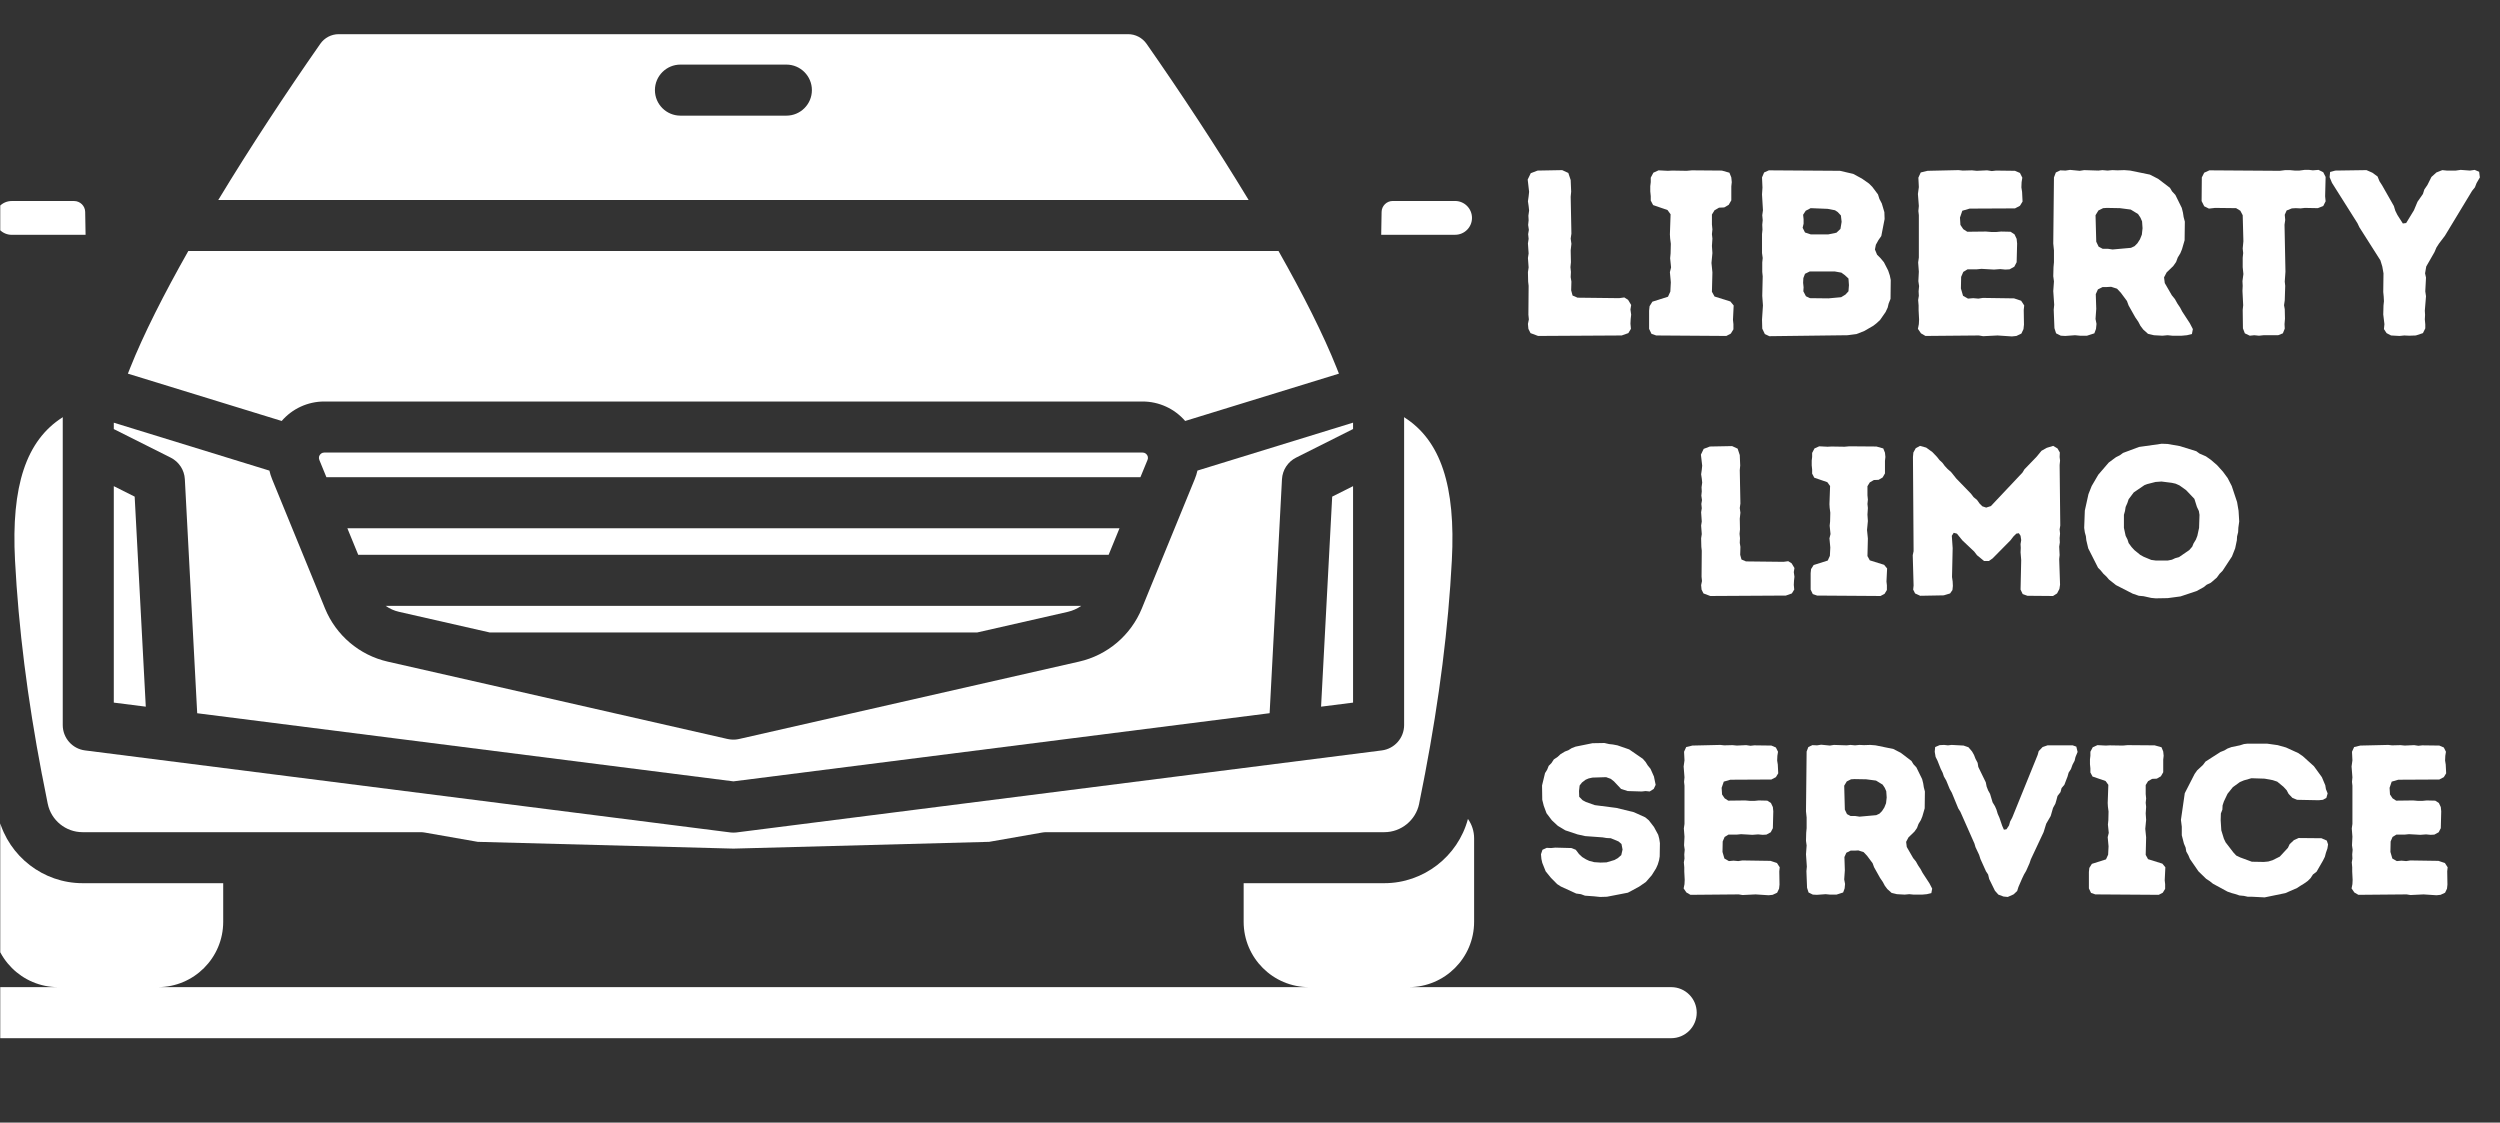 <svg xmlns="http://www.w3.org/2000/svg" xmlns:xlink="http://www.w3.org/1999/xlink" width="1953" zoomAndPan="magnify" viewBox="0 0 1464.75 657.75" height="877" preserveAspectRatio="xMidYMid meet" version="1.0"><rect x="0" y="0" width="1464.75" height="657.75" fill="#333333" stroke="none"/><defs><g/><clipPath id="aaa6dc8036"><rect x="0" width="546" y="0" height="325"/></clipPath><clipPath id="4c4b31bed7"><rect x="0" width="570" y="0" height="167"/></clipPath><clipPath id="86d489916a"><path d="M 0.152 479 L 994.398 479 L 994.398 608.383 L 0.152 608.383 Z M 0.152 479 " clip-rule="nonzero"/></clipPath><clipPath id="3872e91311"><path d="M 0.152 117 L 51 117 L 51 138 L 0.152 138 Z M 0.152 117 " clip-rule="nonzero"/></clipPath></defs><g transform="matrix(1, 0, 0, 1, 896, 231)"><g clip-path="url(#aaa6dc8036)"><g fill="#ffffff" fill-opacity="1"><g transform="translate(91.55, 118.068)"><g><path d="M 9.391 -3.625 L 9.141 -6.25 L 9.641 -8.625 L 9.391 -11.141 L 9.516 -26.391 L 9.266 -28.656 L 9.141 -33.656 L 9.516 -36.156 L 9.141 -41.156 L 9.516 -43.531 L 9.141 -48.922 L 9.516 -51.297 L 9.266 -53.797 L 9.641 -56.047 L 9.266 -58.672 L 9.516 -61.172 L 9.391 -63.562 L 9.766 -66.312 L 9.516 -68.688 L 9.141 -71.188 L 9.516 -73.812 L 9.766 -76.188 L 9.016 -82.703 L 10.641 -86.078 L 14.266 -87.453 L 27.281 -87.703 L 30.531 -86.203 L 31.781 -82.453 L 32.031 -76.312 L 31.781 -73.562 L 32.156 -54.047 L 31.781 -51.422 L 32.156 -48.672 L 31.781 -45.172 L 31.906 -38.906 L 31.656 -36.281 L 31.906 -33.781 L 31.781 -31.031 L 32.156 -28.656 L 32.031 -24.016 L 32.781 -21.266 L 35.406 -20.141 L 57.422 -19.891 L 60.172 -20.266 L 62.172 -19.016 L 63.812 -16.266 L 63.438 -13.891 L 63.812 -11.141 L 63.562 -8.875 L 63.438 -6.375 L 63.688 -3.625 L 62.297 -1.375 L 58.797 -0.125 L 14.516 0.125 L 10.516 -1.375 Z M 9.391 -3.625 "/></g></g></g><g fill="#ffffff" fill-opacity="1"><g transform="translate(158.859, 118.068)"><g><path d="M 6 -3.625 L 6 -13.266 L 6.25 -15.641 L 7.75 -18.016 L 16.016 -20.641 L 17.266 -23.391 L 17.516 -28.281 L 17.016 -33.656 L 17.641 -36.156 L 17.141 -41.031 L 17.391 -43.531 L 17.516 -48.672 L 17.141 -51.547 L 17.016 -53.672 L 17.391 -64.312 L 15.766 -66.562 L 8.125 -69.188 L 6.875 -71.562 L 6.875 -73.938 L 6.625 -76.438 L 6.625 -79.188 L 6.875 -81.328 L 6.875 -83.703 L 8.25 -86.328 L 11.016 -87.578 L 15.891 -87.328 L 18.266 -87.453 L 25.891 -87.328 L 28.656 -87.578 L 44.531 -87.453 L 48.547 -86.328 L 49.547 -83.828 L 49.797 -81.328 L 49.547 -79.062 L 49.547 -71.688 L 48.172 -69.312 L 45.797 -67.938 L 43.031 -67.812 L 40.656 -66.438 L 39.281 -64.188 L 39.281 -58.922 L 39.531 -56.297 L 39.281 -53.797 L 39.531 -51.422 L 39.281 -47.547 L 39.531 -43.781 L 39.031 -38.531 L 39.531 -33.531 L 39.281 -23.266 L 40.656 -20.766 L 49.047 -18.141 L 50.797 -16.016 L 50.422 -8.375 L 50.672 -6.125 L 50.672 -3.375 L 49.297 -1.125 L 46.922 0.125 L 9.766 -0.125 L 7.25 -1 Z M 6 -3.625 "/></g></g></g><g fill="#ffffff" fill-opacity="1"><g transform="translate(215.658, 118.068)"><g><path d="M 9.266 -3.625 L 9.516 -6 L 9.016 -23.766 L 9.516 -26.141 L 9.141 -81.328 L 9.391 -83.953 L 10.766 -86.453 L 13.266 -87.828 L 16.891 -86.828 L 20.516 -84.203 L 23.266 -81.328 L 24.641 -79.562 L 26.391 -77.938 L 27.781 -76.062 L 29.406 -74.312 L 31.531 -72.438 L 34.531 -68.688 L 43.156 -59.797 L 44.672 -57.797 L 46.672 -56.172 L 48.172 -54.047 L 49.797 -52.422 L 52.047 -51.672 L 54.797 -52.547 L 73.312 -72.188 L 74.438 -74.062 L 81.578 -81.453 L 84.453 -84.953 L 87.578 -86.703 L 91.328 -87.828 L 93.828 -86.328 L 95.203 -83.953 L 95.078 -81.328 L 95.328 -79.188 L 95.078 -76.562 L 95.453 -41.156 L 95.078 -38.906 L 95.328 -36.406 L 95.078 -33.781 L 95.203 -31.281 L 94.828 -28.781 L 95.078 -23.891 L 94.828 -21.516 L 95.328 -6.5 L 94.953 -4 L 93.578 -1.375 L 91.203 0.125 L 76.188 0 L 73.438 -1 L 72.188 -3.625 L 72.562 -20.891 L 72.188 -25.516 L 72.312 -28.031 L 72.188 -30.281 L 72.562 -32.656 L 72.188 -35.156 L 71.188 -36.656 L 69.688 -36.406 L 67.938 -34.656 L 66.312 -32.531 L 55.797 -21.891 L 53.672 -20.391 L 50.797 -20.391 L 46.672 -23.766 L 45.047 -25.891 L 38.031 -32.531 L 34.906 -36.406 L 33.031 -36.906 L 31.906 -35.156 L 32.406 -27.906 L 32.031 -11.016 L 32.406 -8.375 L 32.531 -5.75 L 32.281 -3.375 L 30.906 -1.375 L 27.156 -0.25 L 13.391 0 L 10.391 -1.375 Z M 9.266 -3.625 "/></g></g></g><g fill="#ffffff" fill-opacity="1"><g transform="translate(320.249, 118.068)"><g><path d="M 46.797 1.5 L 44.156 1.25 L 39.656 0.25 L 36.906 0 L 33.281 -1.25 L 23.516 -6.25 L 19.391 -9.516 L 18.016 -11.141 L 16.141 -12.891 L 14.516 -14.891 L 13.016 -16.391 L 7.25 -27.781 L 6.125 -32.531 L 5.875 -34.906 L 5.25 -37.156 L 4.875 -39.781 L 5.25 -49.922 L 7.375 -59.547 L 9.266 -64.312 L 13.141 -70.938 L 19.266 -78.062 L 23.516 -81.203 L 25.766 -82.328 L 27.656 -83.703 L 37.031 -87.203 L 50.297 -89.078 L 53.672 -88.953 L 60.922 -87.703 L 70.562 -84.703 L 72.438 -83.328 L 76.188 -81.703 L 79.062 -79.688 L 82.703 -76.562 L 86.203 -72.688 L 88.953 -68.938 L 91.328 -64.312 L 94.453 -54.922 L 95.328 -49.797 L 95.703 -43.531 L 95.203 -39.906 L 95.078 -37.281 L 94.453 -34.781 L 94.328 -32.531 L 93.328 -27.781 L 91.453 -23.016 L 85.953 -14.641 L 84.203 -12.891 L 82.578 -10.641 L 79.062 -7.625 L 76.688 -6.5 L 74.812 -5 L 70.688 -2.75 L 61.297 0.375 L 53.797 1.375 Z M 53.797 -20.641 L 56.297 -21.141 L 58.172 -22.016 L 60.422 -22.641 L 66.438 -26.766 L 68.188 -28.781 L 68.938 -30.656 L 70.312 -32.906 L 71.188 -35.156 L 72.188 -39.781 L 72.438 -47.422 L 72.062 -49.672 L 70.938 -52.047 L 69.438 -56.797 L 64.562 -61.922 L 60.672 -64.688 L 58.422 -65.688 L 56.172 -66.188 L 50.172 -66.938 L 46.672 -66.688 L 41.781 -65.438 L 40.156 -64.812 L 33.906 -60.547 L 30.906 -56.547 L 30.156 -54.297 L 29.156 -52.047 L 28.781 -49.672 L 28.156 -47.422 L 28.156 -39.781 L 29.156 -35.156 L 30.281 -32.906 L 30.906 -30.906 L 32.656 -28.531 L 34.281 -26.766 L 37.656 -24.016 L 39.656 -22.891 L 44.156 -21.016 L 46.922 -20.641 Z M 53.797 -20.641 "/></g></g></g><g fill="#ffffff" fill-opacity="1"><g transform="translate(420.596, 118.068)"><g/></g></g><g fill="#ffffff" fill-opacity="1"><g transform="translate(1.607, 293.152)"><g><path d="M 36.281 1 L 31.031 0.625 L 28.656 -0.25 L 25.891 -0.625 L 16.891 -4.75 L 14.766 -6.125 L 11.141 -9.766 L 8 -13.641 L 6 -18.641 L 5.5 -20.891 L 5.25 -23.641 L 6.125 -26.266 L 8.625 -27.406 L 11.141 -27.281 L 13.641 -27.531 L 23.141 -27.281 L 25.641 -26.266 L 27.531 -23.766 L 29.406 -22.016 L 31.656 -20.641 L 33.531 -19.766 L 36.406 -19.016 L 40.156 -18.766 L 43.656 -18.891 L 48.297 -20.266 L 50.297 -21.391 L 52.297 -23.141 L 53.047 -26.391 L 52.422 -29.656 L 50.672 -31.156 L 46.172 -33.031 L 43.656 -33.156 L 41.406 -33.531 L 31.156 -34.281 L 26.641 -35.281 L 19.516 -37.656 L 15.141 -40.281 L 11.641 -43.531 L 8.5 -47.672 L 6.875 -52.047 L 6 -55.547 L 5.875 -63.938 L 7.625 -71.188 L 8.875 -73.188 L 9.766 -75.438 L 11.391 -77.062 L 12.766 -79.188 L 15.016 -80.703 L 16.766 -82.328 L 19.266 -83.828 L 21.266 -84.578 L 23.266 -85.828 L 25.516 -86.703 L 35.406 -88.703 L 42.406 -88.828 L 45.172 -88.203 L 47.422 -87.953 L 50.047 -87.453 L 56.922 -85.078 L 64.938 -79.562 L 66.562 -77.688 L 67.812 -75.688 L 69.438 -73.688 L 71.438 -69.188 L 72.438 -64.312 L 71.312 -61.922 L 68.938 -60.422 L 66.562 -60.672 L 64.312 -60.422 L 56.047 -60.672 L 52.172 -61.922 L 48.047 -66.312 L 46.172 -67.812 L 43.406 -68.812 L 35.406 -68.562 L 33.156 -68.062 L 31.406 -67.312 L 29.281 -65.688 L 27.906 -63.938 L 27.531 -60.672 L 27.656 -57.297 L 29.656 -55.297 L 31.531 -54.297 L 36.781 -52.422 L 49.422 -50.797 L 59.672 -48.297 L 66.312 -45.297 L 68.438 -43.531 L 71.438 -39.656 L 73.938 -35.031 L 74.562 -32.656 L 74.938 -30.156 L 74.812 -22.391 L 74.438 -20.141 L 73.688 -17.641 L 72.688 -15.391 L 70.188 -11.391 L 66.688 -7.375 L 62.688 -4.625 L 56.172 -1.125 L 43.906 1.25 L 39.906 1.375 Z M 36.281 1 "/></g></g></g><g fill="#ffffff" fill-opacity="1"><g transform="translate(81.426, 293.152)"><g><path d="M 9.016 -3.625 L 9.516 -6.125 L 9.641 -8.625 L 9.391 -13.516 L 9.391 -16.016 L 9.141 -18.891 L 9.516 -21.141 L 9.391 -23.516 L 9.641 -26.266 L 9.266 -28.906 L 9.516 -33.906 L 9.141 -38.781 L 9.516 -41.406 L 9.516 -63.812 L 9.266 -66.062 L 9.516 -68.688 L 9.016 -75.062 L 9.516 -78.688 L 9.266 -83.703 L 10.516 -86.453 L 14.141 -87.328 L 30.531 -87.703 L 32.781 -87.453 L 37.656 -87.578 L 40.156 -87.328 L 45.672 -87.578 L 48.172 -87.203 L 50.422 -87.453 L 60.422 -87.328 L 63.062 -86.203 L 64.312 -83.703 L 63.938 -81.328 L 63.812 -78.562 L 64.188 -76.188 L 64.438 -71.062 L 63.062 -68.812 L 60.422 -67.438 L 36.406 -67.312 L 32.531 -66.188 L 31.281 -62.562 L 31.531 -58.672 L 33.031 -56.422 L 35.156 -55.047 L 45.047 -55.172 L 47.922 -54.922 L 50.547 -54.922 L 53.047 -55.172 L 58.047 -55.047 L 60.172 -53.672 L 61.297 -51.297 L 61.547 -48.797 L 61.297 -38.906 L 60.047 -36.531 L 57.547 -35.156 L 55.297 -35.031 L 52.672 -35.281 L 49.297 -35.031 L 42.656 -35.406 L 40.156 -35.156 L 35.281 -35.156 L 33.031 -33.781 L 31.906 -31.156 L 31.781 -25.016 L 32.906 -21.141 L 35.531 -19.641 L 38.281 -19.891 L 41.031 -19.641 L 43.406 -20.016 L 59.922 -19.766 L 63.688 -18.516 L 65.312 -16.016 L 65.062 -13.641 L 65.188 -5.875 L 64.938 -3.5 L 63.812 -1.125 L 61.172 0.125 L 58.797 0.375 L 51.172 -0.125 L 43.531 0.25 L 41.281 -0.125 L 13.016 0.125 L 10.641 -1.25 Z M 9.016 -3.625 "/></g></g></g><g fill="#ffffff" fill-opacity="1"><g transform="translate(153.114, 293.152)"><g><path d="M 9.641 -4 L 9.266 -13.766 L 9.516 -16.391 L 9.016 -23.641 L 9.391 -28.781 L 9.016 -31.531 L 9.141 -36.281 L 9.391 -38.906 L 9.391 -45.172 L 9.016 -48.797 L 9.391 -83.828 L 10.391 -86.453 L 12.766 -87.578 L 15.516 -87.453 L 17.891 -87.828 L 23.016 -87.328 L 25.391 -87.703 L 32.906 -87.453 L 35.031 -87.703 L 37.781 -87.453 L 40.281 -87.703 L 43.031 -87.578 L 46.672 -87.703 L 49.797 -87.453 L 60.172 -85.328 L 64.562 -83.078 L 70.812 -78.312 L 71.938 -76.438 L 73.688 -74.562 L 77.062 -67.688 L 77.688 -65.188 L 78.062 -62.812 L 78.688 -60.422 L 78.562 -50.547 L 77.188 -45.797 L 76.312 -43.656 L 74.938 -41.406 L 74.062 -39.031 L 72.562 -36.906 L 69.062 -33.531 L 67.688 -30.906 L 68.062 -27.906 L 71.812 -21.391 L 73.438 -19.391 L 74.688 -17.141 L 76.188 -14.891 L 77.312 -12.766 L 81.328 -6.625 L 82.953 -3.5 L 82.453 -0.875 L 79.812 -0.25 L 77.062 0 L 72.062 0 L 69.562 -0.25 L 66.812 0 L 62.297 -0.25 L 59.172 -1 L 56.672 -3.25 L 55.172 -5.25 L 54.047 -7.375 L 52.422 -9.766 L 48.922 -16.016 L 48.047 -18.391 L 44.797 -22.766 L 42.781 -24.891 L 39.656 -25.891 L 37.406 -25.766 L 35.156 -25.766 L 32.656 -24.516 L 31.531 -22.016 L 31.781 -14.266 L 31.406 -8.875 L 31.906 -6.25 L 31.656 -3.625 L 30.781 -1.25 L 26.906 0 L 23.141 0 L 20.516 -0.25 L 15.391 0.125 L 13.016 0 L 10.516 -1.25 Z M 35.156 -46.047 L 37.906 -46.047 L 40.406 -45.672 L 50.172 -46.547 L 52.047 -47.422 L 53.547 -48.922 L 54.922 -51.047 L 55.922 -53.547 L 56.297 -56.922 L 56.047 -60.547 L 55.172 -62.562 L 53.922 -64.438 L 50.047 -66.812 L 44.281 -67.562 L 37.406 -67.688 L 35.406 -67.562 L 32.906 -66.312 L 31.406 -63.812 L 31.781 -49.797 L 33.031 -47.172 Z M 35.156 -46.047 "/></g></g></g><g fill="#ffffff" fill-opacity="1"><g transform="translate(237.562, 293.152)"><g><path d="M 35.281 -2.25 L 31.906 -9.141 L 31.281 -11.766 L 30.031 -13.641 L 26.766 -20.891 L 26.016 -23.266 L 23.891 -27.781 L 23.266 -29.906 L 15.016 -48.547 L 13.766 -50.547 L 10.016 -59.672 L 8.75 -61.922 L 6.75 -66.812 L 5.375 -69.188 L 4.625 -71.438 L 3.5 -73.688 L 1.625 -78.438 L 0.5 -80.703 L 0 -83.703 L 0.25 -86.453 L 2.875 -87.578 L 5.5 -87.703 L 7.75 -87.453 L 9.891 -87.703 L 16.891 -87.328 L 19.766 -86.328 L 21.891 -83.828 L 23.016 -81.828 L 23.891 -79.562 L 25.141 -77.188 L 25.516 -74.812 L 29.906 -65.812 L 30.406 -63.312 L 31.281 -61.047 L 32.406 -59.047 L 33.906 -54.047 L 35.281 -51.797 L 36.156 -49.797 L 36.906 -47.297 L 37.906 -45.047 L 39.531 -40.281 L 40.531 -38.031 L 42.031 -38.281 L 43.531 -40.531 L 44.156 -42.781 L 45.422 -45.172 L 60.297 -81.828 L 60.922 -84.078 L 63.188 -86.453 L 66.062 -87.453 L 80.828 -87.453 L 82.953 -86.703 L 83.703 -83.578 L 82.453 -80.578 L 81.953 -78.438 L 80.703 -76.062 L 79.812 -73.562 L 78.438 -71.438 L 77.812 -69.188 L 75.938 -64.312 L 74.312 -62.422 L 73.688 -60.047 L 71.938 -57.797 L 71.312 -55.422 L 70.688 -53.297 L 69.312 -50.797 L 67.938 -46.047 L 65.312 -41.531 L 63.812 -36.656 L 56.297 -20.641 L 55.547 -18.391 L 53.547 -13.891 L 52.297 -11.766 L 51.172 -9.391 L 49.047 -4.5 L 48.297 -2.125 L 46.172 -0.125 L 42.781 1.375 L 40.281 1.125 L 37.281 0 Z M 35.281 -2.25 "/></g></g></g><g fill="#ffffff" fill-opacity="1"><g transform="translate(321.885, 293.152)"><g><path d="M 6 -3.625 L 6 -13.266 L 6.25 -15.641 L 7.75 -18.016 L 16.016 -20.641 L 17.266 -23.391 L 17.516 -28.281 L 17.016 -33.656 L 17.641 -36.156 L 17.141 -41.031 L 17.391 -43.531 L 17.516 -48.672 L 17.141 -51.547 L 17.016 -53.672 L 17.391 -64.312 L 15.766 -66.562 L 8.125 -69.188 L 6.875 -71.562 L 6.875 -73.938 L 6.625 -76.438 L 6.625 -79.188 L 6.875 -81.328 L 6.875 -83.703 L 8.25 -86.328 L 11.016 -87.578 L 15.891 -87.328 L 18.266 -87.453 L 25.891 -87.328 L 28.656 -87.578 L 44.531 -87.453 L 48.547 -86.328 L 49.547 -83.828 L 49.797 -81.328 L 49.547 -79.062 L 49.547 -71.688 L 48.172 -69.312 L 45.797 -67.938 L 43.031 -67.812 L 40.656 -66.438 L 39.281 -64.188 L 39.281 -58.922 L 39.531 -56.297 L 39.281 -53.797 L 39.531 -51.422 L 39.281 -47.547 L 39.531 -43.781 L 39.031 -38.531 L 39.531 -33.531 L 39.281 -23.266 L 40.656 -20.766 L 49.047 -18.141 L 50.797 -16.016 L 50.422 -8.375 L 50.672 -6.125 L 50.672 -3.375 L 49.297 -1.125 L 46.922 0.125 L 9.766 -0.125 L 7.25 -1 Z M 6 -3.625 "/></g></g></g><g fill="#ffffff" fill-opacity="1"><g transform="translate(377.308, 293.152)"><g><path d="M 46.047 1.25 L 43.656 1.25 L 41.406 0.75 L 38.781 0.5 L 36.156 -0.375 L 34.281 -0.875 L 31.781 -1.75 L 23.266 -6.375 L 21.391 -7.875 L 19.266 -9.266 L 14.766 -13.641 L 9.766 -20.891 L 8.875 -23.016 L 7.625 -25.266 L 7.25 -27.531 L 6.25 -29.906 L 5 -34.781 L 5 -39.781 L 4.5 -43.781 L 6.75 -59.422 L 12.516 -70.688 L 14.016 -72.812 L 17.391 -75.938 L 18.891 -77.938 L 27.656 -83.578 L 29.906 -84.453 L 31.781 -85.578 L 34.156 -86.453 L 39.031 -87.453 L 41.406 -88.203 L 43.531 -88.453 L 54.922 -88.453 L 61.172 -87.578 L 66.062 -86.203 L 73.188 -82.953 L 75.938 -81.078 L 82.453 -75.188 L 87.078 -68.812 L 89.078 -64.062 L 89.453 -61.797 L 90.453 -59.297 L 89.703 -56.672 L 87.703 -55.547 L 85.203 -55.297 L 72.562 -55.547 L 69.812 -56.672 L 67.562 -59.047 L 66.438 -61.172 L 64.562 -63.188 L 60.922 -66.188 L 58.297 -67.062 L 53.547 -67.938 L 45.797 -68.188 L 41.406 -66.938 L 39.031 -65.938 L 34.906 -62.938 L 31.781 -59.047 L 29.656 -54.547 L 28.906 -52.297 L 28.781 -49.797 L 27.906 -47.547 L 27.781 -43.531 L 28.156 -37.656 L 29.656 -32.781 L 30.656 -30.656 L 35.281 -24.641 L 36.906 -22.891 L 39.281 -21.766 L 46.047 -19.266 L 53.047 -19.141 L 55.672 -19.391 L 58.172 -20.141 L 62.422 -22.266 L 67.188 -27.406 L 68.188 -29.531 L 70.688 -31.906 L 73.438 -33.156 L 86.828 -33.031 L 89.953 -31.656 L 90.703 -29.406 L 90.328 -27.031 L 89.453 -24.516 L 88.828 -22.141 L 87.703 -19.891 L 83.953 -13.391 L 81.828 -11.766 L 80.453 -9.641 L 78.812 -8 L 76.688 -6.5 L 74.438 -5.125 L 72.562 -3.875 L 65.688 -0.875 L 53.547 1.625 Z M 46.047 1.25 "/></g></g></g><g fill="#ffffff" fill-opacity="1"><g transform="translate(472.766, 293.152)"><g><path d="M 9.016 -3.625 L 9.516 -6.125 L 9.641 -8.625 L 9.391 -13.516 L 9.391 -16.016 L 9.141 -18.891 L 9.516 -21.141 L 9.391 -23.516 L 9.641 -26.266 L 9.266 -28.906 L 9.516 -33.906 L 9.141 -38.781 L 9.516 -41.406 L 9.516 -63.812 L 9.266 -66.062 L 9.516 -68.688 L 9.016 -75.062 L 9.516 -78.688 L 9.266 -83.703 L 10.516 -86.453 L 14.141 -87.328 L 30.531 -87.703 L 32.781 -87.453 L 37.656 -87.578 L 40.156 -87.328 L 45.672 -87.578 L 48.172 -87.203 L 50.422 -87.453 L 60.422 -87.328 L 63.062 -86.203 L 64.312 -83.703 L 63.938 -81.328 L 63.812 -78.562 L 64.188 -76.188 L 64.438 -71.062 L 63.062 -68.812 L 60.422 -67.438 L 36.406 -67.312 L 32.531 -66.188 L 31.281 -62.562 L 31.531 -58.672 L 33.031 -56.422 L 35.156 -55.047 L 45.047 -55.172 L 47.922 -54.922 L 50.547 -54.922 L 53.047 -55.172 L 58.047 -55.047 L 60.172 -53.672 L 61.297 -51.297 L 61.547 -48.797 L 61.297 -38.906 L 60.047 -36.531 L 57.547 -35.156 L 55.297 -35.031 L 52.672 -35.281 L 49.297 -35.031 L 42.656 -35.406 L 40.156 -35.156 L 35.281 -35.156 L 33.031 -33.781 L 31.906 -31.156 L 31.781 -25.016 L 32.906 -21.141 L 35.531 -19.641 L 38.281 -19.891 L 41.031 -19.641 L 43.406 -20.016 L 59.922 -19.766 L 63.688 -18.516 L 65.312 -16.016 L 65.062 -13.641 L 65.188 -5.875 L 64.938 -3.5 L 63.812 -1.125 L 61.172 0.125 L 58.797 0.375 L 51.172 -0.125 L 43.531 0.25 L 41.281 -0.125 L 13.016 0.125 L 10.641 -1.25 Z M 9.016 -3.625 "/></g></g></g></g></g><g transform="matrix(1, 0, 0, 1, 884, 65)"><g clip-path="url(#4c4b31bed7)"><g fill="#ffffff" fill-opacity="1"><g transform="translate(1.108, 131.691)"><g><path d="M 10.375 -4.016 L 10.109 -6.922 L 10.656 -9.547 L 10.375 -12.312 L 10.516 -29.203 L 10.234 -31.688 L 10.109 -37.234 L 10.516 -40 L 10.109 -45.531 L 10.516 -48.172 L 10.109 -54.109 L 10.516 -56.75 L 10.234 -59.516 L 10.656 -62 L 10.234 -64.906 L 10.516 -67.688 L 10.375 -70.312 L 10.797 -73.359 L 10.516 -75.984 L 10.109 -78.75 L 10.516 -81.656 L 10.797 -84.297 L 9.969 -91.484 L 11.766 -95.219 L 15.781 -96.75 L 30.172 -97.016 L 33.766 -95.359 L 35.156 -91.203 L 35.438 -84.422 L 35.156 -81.391 L 35.578 -59.797 L 35.156 -56.891 L 35.578 -53.844 L 35.156 -49.969 L 35.297 -43.047 L 35.016 -40.141 L 35.297 -37.375 L 35.156 -34.328 L 35.578 -31.688 L 35.438 -26.578 L 36.266 -23.531 L 39.172 -22.281 L 63.531 -22 L 66.578 -22.422 L 68.781 -21.031 L 70.594 -18 L 70.172 -15.359 L 70.594 -12.312 L 70.312 -9.828 L 70.172 -7.062 L 70.453 -4.016 L 68.922 -1.516 L 65.047 -0.141 L 16.062 0.141 L 11.625 -1.516 Z M 10.375 -4.016 "/></g></g></g><g fill="#ffffff" fill-opacity="1"><g transform="translate(75.565, 131.691)"><g><path d="M 6.641 -4.016 L 6.641 -14.672 L 6.922 -17.297 L 8.578 -19.938 L 17.719 -22.844 L 19.094 -25.875 L 19.375 -31.281 L 18.828 -37.234 L 19.516 -40 L 18.969 -45.391 L 19.234 -48.172 L 19.375 -53.844 L 18.969 -57.016 L 18.828 -59.375 L 19.234 -71.141 L 17.438 -73.625 L 9 -76.531 L 7.609 -79.172 L 7.609 -81.797 L 7.328 -84.562 L 7.328 -87.609 L 7.609 -89.969 L 7.609 -92.594 L 9.141 -95.5 L 12.188 -96.891 L 17.578 -96.609 L 20.203 -96.75 L 28.656 -96.609 L 31.688 -96.891 L 49.266 -96.75 L 53.703 -95.5 L 54.812 -92.734 L 55.078 -89.969 L 54.812 -87.469 L 54.812 -79.312 L 53.281 -76.672 L 50.656 -75.156 L 47.609 -75.016 L 44.984 -73.5 L 43.453 -71 L 43.453 -65.188 L 43.734 -62.281 L 43.453 -59.516 L 43.734 -56.891 L 43.453 -52.594 L 43.734 -48.438 L 43.188 -42.625 L 43.734 -37.094 L 43.453 -25.75 L 44.984 -22.969 L 54.25 -20.062 L 56.188 -17.719 L 55.781 -9.266 L 56.047 -6.781 L 56.047 -3.734 L 54.531 -1.25 L 51.906 0.141 L 10.797 -0.141 L 8.031 -1.109 Z M 6.641 -4.016 "/></g></g></g><g fill="#ffffff" fill-opacity="1"><g transform="translate(138.396, 131.691)"><g><path d="M 10.109 -4.156 L 9.969 -9.406 L 10.516 -17.719 L 10.109 -23.391 L 10.375 -34.734 L 10.109 -37.375 L 10.109 -42.906 L 10.375 -45.531 L 9.969 -48.438 L 9.969 -59.516 L 10.234 -62.141 L 10.109 -65.047 L 10.375 -67.688 L 10.109 -70.594 L 10.516 -73.5 L 9.969 -82.766 L 10.234 -86.781 L 9.969 -92.734 L 11.203 -95.641 L 13.984 -96.891 L 55.641 -96.609 L 63.391 -94.812 L 68.516 -92.047 L 72.656 -89.141 L 74.594 -87.203 L 77.922 -82.766 L 78.75 -80.141 L 80.141 -77.5 L 81.656 -72.391 L 81.797 -68.375 L 79.859 -58.406 L 78.203 -56.047 L 76.672 -53.281 L 76.125 -50.516 L 77.375 -47.469 L 79.438 -45.391 L 81.391 -43.047 L 83.875 -38.203 L 84.844 -35.297 L 85.391 -32.656 L 85.266 -21.594 L 84.156 -18.828 L 83.594 -16.469 L 82.359 -13.844 L 79.172 -9.266 L 76.953 -7.203 L 75.156 -5.812 L 69.891 -2.766 L 65.328 -0.969 L 60.062 -0.281 L 14.25 0.281 L 11.625 -0.969 Z M 38.484 -59.375 L 48.859 -59.375 L 53.562 -60.344 L 55.922 -62.562 L 56.609 -66.719 L 56.188 -70.453 L 54.391 -72.391 L 52.734 -73.5 L 48.438 -74.328 L 38.484 -74.734 L 35.578 -73.219 L 34.047 -70.859 L 34.328 -68.234 L 34.328 -65.609 L 33.766 -63.25 L 35.156 -60.484 Z M 38.062 -22 L 48.859 -21.875 L 56.328 -22.562 L 58.828 -24.078 L 60.625 -26.016 L 60.906 -29.625 L 60.625 -33.5 L 58.547 -35.438 L 56.469 -36.953 L 52.594 -37.641 L 37.922 -37.641 L 35.156 -36.266 L 34.188 -33.766 L 34.047 -31 L 34.328 -28.375 L 34.188 -26.016 L 35.703 -23.109 Z M 38.062 -22 "/></g></g></g><g fill="#ffffff" fill-opacity="1"><g transform="translate(229.737, 131.691)"><g><path d="M 9.969 -4.016 L 10.516 -6.781 L 10.656 -9.547 L 10.375 -14.953 L 10.375 -17.719 L 10.109 -20.906 L 10.516 -23.391 L 10.375 -26.016 L 10.656 -29.062 L 10.234 -31.969 L 10.516 -37.516 L 10.109 -42.906 L 10.516 -45.812 L 10.516 -70.594 L 10.234 -73.078 L 10.516 -75.984 L 9.969 -83.047 L 10.516 -87.062 L 10.234 -92.594 L 11.625 -95.641 L 15.641 -96.609 L 33.766 -97.016 L 36.266 -96.75 L 41.656 -96.891 L 44.422 -96.609 L 50.516 -96.891 L 53.281 -96.469 L 55.781 -96.75 L 66.844 -96.609 L 69.75 -95.359 L 71.141 -92.594 L 70.719 -89.969 L 70.594 -86.922 L 71 -84.297 L 71.281 -78.609 L 69.75 -76.125 L 66.844 -74.594 L 40.281 -74.469 L 35.984 -73.219 L 34.609 -69.203 L 34.875 -64.906 L 36.547 -62.422 L 38.891 -60.906 L 49.828 -61.031 L 53.016 -60.766 L 55.922 -60.766 L 58.688 -61.031 L 64.219 -60.906 L 66.578 -59.375 L 67.812 -56.75 L 68.094 -53.984 L 67.812 -43.047 L 66.438 -40.422 L 63.672 -38.891 L 61.172 -38.75 L 58.266 -39.031 L 54.531 -38.75 L 47.203 -39.172 L 44.422 -38.891 L 39.031 -38.891 L 36.547 -37.375 L 35.297 -34.469 L 35.156 -27.688 L 36.406 -23.391 L 39.312 -21.734 L 42.359 -22 L 45.391 -21.734 L 48.031 -22.141 L 66.297 -21.875 L 70.453 -20.484 L 72.25 -17.719 L 71.969 -15.094 L 72.109 -6.5 L 71.828 -3.875 L 70.594 -1.25 L 67.688 0.141 L 65.047 0.422 L 56.609 -0.141 L 48.172 0.281 L 45.672 -0.141 L 14.391 0.141 L 11.766 -1.391 Z M 9.969 -4.016 "/></g></g></g><g fill="#ffffff" fill-opacity="1"><g transform="translate(309.038, 131.691)"><g><path d="M 10.656 -4.422 L 10.234 -15.219 L 10.516 -18.125 L 9.969 -26.156 L 10.375 -31.828 L 9.969 -34.875 L 10.109 -40.141 L 10.375 -43.047 L 10.375 -49.969 L 9.969 -53.984 L 10.375 -92.734 L 11.484 -95.641 L 14.125 -96.891 L 17.156 -96.75 L 19.797 -97.156 L 25.469 -96.609 L 28.094 -97.016 L 36.406 -96.75 L 38.75 -97.016 L 41.797 -96.75 L 44.562 -97.016 L 47.609 -96.891 L 51.625 -97.016 L 55.078 -96.75 L 66.578 -94.391 L 71.422 -91.906 L 78.344 -86.641 L 79.578 -84.562 L 81.516 -82.484 L 85.266 -74.875 L 85.953 -72.109 L 86.359 -69.484 L 87.062 -66.844 L 86.922 -55.922 L 85.391 -50.656 L 84.422 -48.297 L 82.906 -45.812 L 81.938 -43.188 L 80.281 -40.828 L 76.406 -37.094 L 74.875 -34.188 L 75.297 -30.859 L 79.438 -23.672 L 81.25 -21.453 L 82.625 -18.969 L 84.297 -16.469 L 85.531 -14.125 L 89.969 -7.328 L 91.766 -3.875 L 91.203 -0.969 L 88.297 -0.281 L 85.266 0 L 79.719 0 L 76.953 -0.281 L 73.906 0 L 68.922 -0.281 L 65.469 -1.109 L 62.703 -3.594 L 61.031 -5.812 L 59.797 -8.172 L 58 -10.797 L 54.109 -17.719 L 53.141 -20.344 L 49.547 -25.188 L 47.328 -27.547 L 43.875 -28.656 L 41.391 -28.516 L 38.891 -28.516 L 36.125 -27.125 L 34.875 -24.359 L 35.156 -15.781 L 34.734 -9.828 L 35.297 -6.922 L 35.016 -4.016 L 34.047 -1.391 L 29.75 0 L 25.609 0 L 22.703 -0.281 L 17.031 0.141 L 14.391 0 L 11.625 -1.391 Z M 38.891 -50.938 L 41.938 -50.938 L 44.703 -50.516 L 55.5 -51.484 L 57.578 -52.453 L 59.234 -54.109 L 60.766 -56.469 L 61.875 -59.234 L 62.281 -62.969 L 62 -66.984 L 61.031 -69.203 L 59.656 -71.281 L 55.359 -73.906 L 49 -74.734 L 41.391 -74.875 L 39.172 -74.734 L 36.406 -73.359 L 34.734 -70.594 L 35.156 -55.078 L 36.547 -52.172 Z M 38.891 -50.938 "/></g></g></g><g fill="#ffffff" fill-opacity="1"><g transform="translate(403.562, 131.691)"><g><path d="M 26.578 -4.297 L 26.438 -15.094 L 26.719 -17.859 L 26.297 -26.297 L 26.438 -29.203 L 26.297 -31.969 L 26.844 -36.125 L 26.438 -40.141 L 26.438 -45.672 L 26.719 -48.438 L 26.438 -51.078 L 26.844 -55.359 L 26.438 -70.594 L 25.047 -73.219 L 22.562 -74.734 L 10.234 -74.875 L 6.641 -74.469 L 3.875 -75.844 L 2.359 -78.891 L 2.484 -92.734 L 3.875 -95.5 L 6.922 -96.891 L 48.172 -96.609 L 51.344 -97.016 L 54.109 -97.016 L 56.891 -96.75 L 59.656 -96.75 L 62.703 -97.156 L 65.328 -97.156 L 67.547 -96.891 L 70.859 -97.156 L 73.625 -95.781 L 75.016 -93.016 L 74.734 -81.656 L 75.016 -78.75 L 73.625 -75.984 L 70.453 -74.734 L 62.844 -74.875 L 60.344 -74.594 L 57.578 -74.734 L 55.219 -74.594 L 52.172 -73.359 L 51.078 -70.859 L 51.344 -67.812 L 50.938 -65.047 L 51.484 -37.516 L 51.078 -31.688 L 51.344 -29.203 L 51.078 -20.766 L 50.656 -17.859 L 51.078 -15.5 L 51.203 -9.969 L 50.938 -6.781 L 51.078 -4.156 L 49.969 -1.391 L 47.203 -0.281 L 38.609 -0.281 L 35.984 0 L 33.219 -0.281 L 30.594 0 L 27.688 -1.391 Z M 26.578 -4.297 "/></g></g></g><g fill="#ffffff" fill-opacity="1"><g transform="translate(480.925, 131.691)"><g><path d="M 31.828 -3.875 L 32.109 -6.781 L 31.422 -12.453 L 31.562 -17.719 L 31.828 -20.203 L 31.688 -22.844 L 31.422 -25.609 L 31.562 -36.547 L 30.859 -40.547 L 29.75 -44.156 L 17.438 -63.531 L 16.328 -65.875 L 1.391 -89.547 L 0 -92.875 L 0.281 -95.922 L 3.328 -96.75 L 21.594 -97.016 L 25.047 -95.5 L 28.094 -93.281 L 29.203 -90.516 L 30.719 -88.172 L 37.641 -75.984 L 38.484 -73.219 L 39.719 -70.719 L 42.906 -65.75 L 44.844 -66.016 L 49.406 -73.5 L 51.484 -78.469 L 54.672 -83.047 L 55.5 -85.672 L 57.297 -88.297 L 59.656 -93.016 L 62.562 -95.641 L 66.016 -97.016 L 68.656 -96.75 L 73.906 -96.75 L 76.812 -97.156 L 82.219 -96.75 L 84.984 -97.156 L 87.609 -96.047 L 88.031 -92.734 L 86.094 -89.406 L 85.125 -86.922 L 83.453 -84.844 L 67.547 -58.547 L 64.078 -53.984 L 62.562 -51.625 L 61.453 -49 L 56.609 -40.547 L 55.922 -36.547 L 56.469 -34.047 L 56.047 -26.016 L 56.469 -23.109 L 55.781 -14.672 L 55.922 -12.188 L 55.781 -9.547 L 56.047 -6.641 L 56.047 -4.297 L 54.672 -1.516 L 50.516 -0.141 L 46.641 0 L 43.734 -0.141 L 40.969 0.141 L 35.984 -0.141 L 33.359 -1.516 Z M 31.828 -3.875 "/></g></g></g></g></g><g clip-path="url(#86d489916a)"><path fill="#ffffff" d="M 979.148 578.363 L 825.398 578.363 C 846.52 578.363 863.684 561.199 863.684 540.082 L 863.684 491.191 C 863.684 486.98 862.367 483.031 860.062 479.832 C 854.207 501.797 834.055 517.457 811.102 517.457 L 728.656 517.457 L 728.656 540.082 C 728.656 561.199 745.82 578.363 766.938 578.363 L 92.496 578.363 C 113.613 578.363 130.777 561.199 130.777 540.082 L 130.777 517.457 L 48.355 517.457 C 25.379 517.457 5.227 501.773 -0.629 479.809 C -2.91 483.031 -4.273 486.957 -4.273 491.191 L -4.273 540.082 C -4.273 561.199 12.914 578.363 34.031 578.363 L -119.715 578.363 C -127.992 578.363 -134.672 585.066 -134.672 593.32 C -134.672 601.598 -127.992 608.277 -119.715 608.277 L 979.148 608.277 C 987.426 608.277 994.105 601.598 994.105 593.32 C 994.105 585.066 987.426 578.363 979.148 578.363 Z M 979.148 578.363 " fill-opacity="1" fill-rule="nonzero"/></g><path fill="#ffffff" d="M 862.438 127.676 C 862.438 122.199 857.992 117.754 852.539 117.754 L 815.969 117.754 C 812.465 117.754 809.551 120.621 809.48 124.125 L 809.246 137.555 L 852.516 137.555 C 858.016 137.578 862.438 133.133 862.438 127.676 Z M 862.438 127.676 " fill-opacity="1" fill-rule="nonzero"/><path fill="#ffffff" d="M 78.902 290.973 L 66.672 284.836 L 66.672 411.66 L 85.414 414.035 Z M 78.902 290.973 " fill-opacity="1" fill-rule="nonzero"/><path fill="#ffffff" d="M 671.77 25.664 C 669.301 22.137 665.254 20.02 660.953 20.02 L 198.48 20.02 C 194.18 20.02 190.133 22.113 187.664 25.664 C 167.605 54.402 146.652 86.172 127.887 117.164 L 731.57 117.164 C 712.805 86.172 691.828 54.398 671.77 25.664 Z M 460.734 67.758 L 398.676 67.758 C 390.422 67.758 383.719 61.078 383.719 52.801 C 383.719 44.547 390.422 37.844 398.676 37.844 L 460.734 37.844 C 468.988 37.844 475.691 44.547 475.691 52.801 C 475.691 61.078 468.988 67.758 460.734 67.758 Z M 460.734 67.758 " fill-opacity="1" fill-rule="nonzero"/><g clip-path="url(#3872e91311)"><path fill="#ffffff" d="M 6.871 137.578 L 50.141 137.578 L 49.906 124.148 C 49.859 120.645 46.941 117.777 43.414 117.777 L 6.871 117.777 C 1.414 117.777 -3.027 122.223 -3.027 127.699 C -3.004 133.133 1.414 137.578 6.871 137.578 Z M 6.871 137.578 " fill-opacity="1" fill-rule="nonzero"/></g><path fill="#ffffff" d="M 36.809 244.434 L 36.645 244.527 C 15.336 258.074 6.496 284.719 8.801 328.387 C 10.871 367.918 16.02 408.977 24.508 453.469 C 24.648 453.965 24.766 454.457 24.84 455 C 24.84 455.047 24.863 455.117 24.863 455.164 C 25.824 460.289 26.859 465.465 27.918 470.684 L 27.988 470.988 C 29.965 480.586 38.5 487.57 48.355 487.57 L 246.383 487.57 C 247.254 487.57 248.102 487.641 248.949 487.805 L 279.918 493.234 L 429.316 497.188 L 430.117 497.188 L 579.516 493.234 L 610.484 487.805 C 611.332 487.664 612.18 487.57 613.051 487.57 L 811.102 487.57 C 820.934 487.57 829.469 480.586 831.469 470.965 L 831.516 470.637 C 832.598 465.465 833.609 460.289 834.57 455.211 C 834.57 455.141 834.594 455.07 834.594 454.977 C 834.664 454.504 834.734 454.059 834.879 453.613 C 843.367 409.07 848.562 367.965 850.633 328.387 C 852.961 284.719 844.094 258.074 822.789 244.527 L 822.625 244.434 C 822.672 244.766 822.672 245.094 822.672 245.398 L 822.672 424.828 C 822.672 432.352 817.074 438.703 809.621 439.668 L 431.621 487.711 C 431.457 487.734 431.293 487.758 431.129 487.758 C 430.703 487.805 430.258 487.828 429.812 487.828 C 429.785 487.828 429.785 487.828 429.762 487.828 L 429.668 487.828 C 429.223 487.828 428.777 487.805 428.352 487.758 C 428.211 487.758 428.023 487.734 427.859 487.711 L 49.812 439.668 C 42.359 438.727 36.762 432.352 36.762 424.828 L 36.762 245.398 C 36.762 245.07 36.762 244.766 36.809 244.434 Z M 36.809 244.434 " fill-opacity="1" fill-rule="nonzero"/><path fill="#ffffff" d="M 672.332 269.48 C 672.617 268.82 672.641 268.234 672.52 267.738 C 672.496 267.621 672.473 267.504 672.449 267.387 C 672.355 267.059 672.168 266.773 672.027 266.539 C 671.605 265.93 670.805 265.152 669.441 265.152 L 189.992 265.152 C 188.629 265.152 187.828 265.93 187.406 266.539 C 187.266 266.773 187.078 267.059 186.98 267.387 C 186.957 267.504 186.934 267.621 186.91 267.738 C 186.816 268.234 186.84 268.844 187.102 269.48 L 191.238 279.59 L 668.172 279.59 Z M 672.332 269.48 " fill-opacity="1" fill-rule="nonzero"/><path fill="#ffffff" d="M 189.992 235.238 L 669.418 235.238 C 679.082 235.238 688.16 239.449 694.391 246.645 L 784.48 218.918 C 784.105 218.004 783.754 217.086 783.375 216.145 C 783.352 216.051 783.328 215.98 783.281 215.887 C 775.336 195.898 763.316 172.215 749.09 147.078 L 110.32 147.078 C 96.094 172.215 84.074 195.898 76.125 215.887 C 76.078 215.957 76.055 216.027 76.031 216.145 C 75.656 217.062 75.305 217.98 74.926 218.918 L 165.043 246.645 C 171.25 239.449 180.328 235.238 189.992 235.238 Z M 189.992 235.238 " fill-opacity="1" fill-rule="nonzero"/><path fill="#ffffff" d="M 108.297 280.742 L 115.539 417.891 L 115.562 417.891 L 429.715 457.797 L 743.848 417.867 L 743.871 417.867 L 751.113 280.719 C 751.418 275.359 754.547 270.562 759.344 268.141 L 792.758 251.371 L 792.758 247.633 L 701.586 275.711 C 701.211 277.43 700.672 279.098 699.988 280.766 L 691.969 300.355 L 673.344 345.836 L 668.992 356.512 C 662.551 372.223 648.84 383.863 632.285 387.625 L 577.164 400.16 L 433.504 432.871 C 433.078 432.965 432.68 433.035 432.258 433.129 C 431.855 433.199 431.457 433.246 431.059 433.293 C 430.609 433.316 430.188 433.34 429.738 433.34 C 429.293 433.34 428.824 433.316 428.375 433.293 C 427.977 433.246 427.578 433.199 427.176 433.129 C 426.895 433.105 426.66 433.059 426.402 432.988 L 425.93 432.895 L 282.27 400.184 L 227.148 387.648 C 210.594 383.887 196.883 372.246 190.438 356.535 L 186.09 345.859 L 167.465 300.379 L 159.445 280.789 C 158.762 279.121 158.223 277.453 157.848 275.734 L 66.672 247.656 L 66.672 251.395 L 100.09 268.164 C 104.863 270.586 108.016 275.383 108.297 280.742 Z M 108.297 280.742 " fill-opacity="1" fill-rule="nonzero"/><path fill="#ffffff" d="M 655.918 309.504 L 203.516 309.504 L 209.887 325.07 L 649.547 325.07 Z M 655.918 309.504 " fill-opacity="1" fill-rule="nonzero"/><path fill="#ffffff" d="M 286.879 370.551 L 572.578 370.551 L 625.676 358.465 C 628.523 357.805 631.156 356.629 633.484 354.984 L 225.973 354.984 C 228.301 356.629 230.934 357.828 233.781 358.465 Z M 286.879 370.551 " fill-opacity="1" fill-rule="nonzero"/><path fill="#ffffff" d="M 780.531 290.973 L 774.016 414.035 L 792.758 411.66 L 792.758 284.836 Z M 780.531 290.973 " fill-opacity="1" fill-rule="nonzero"/></svg>